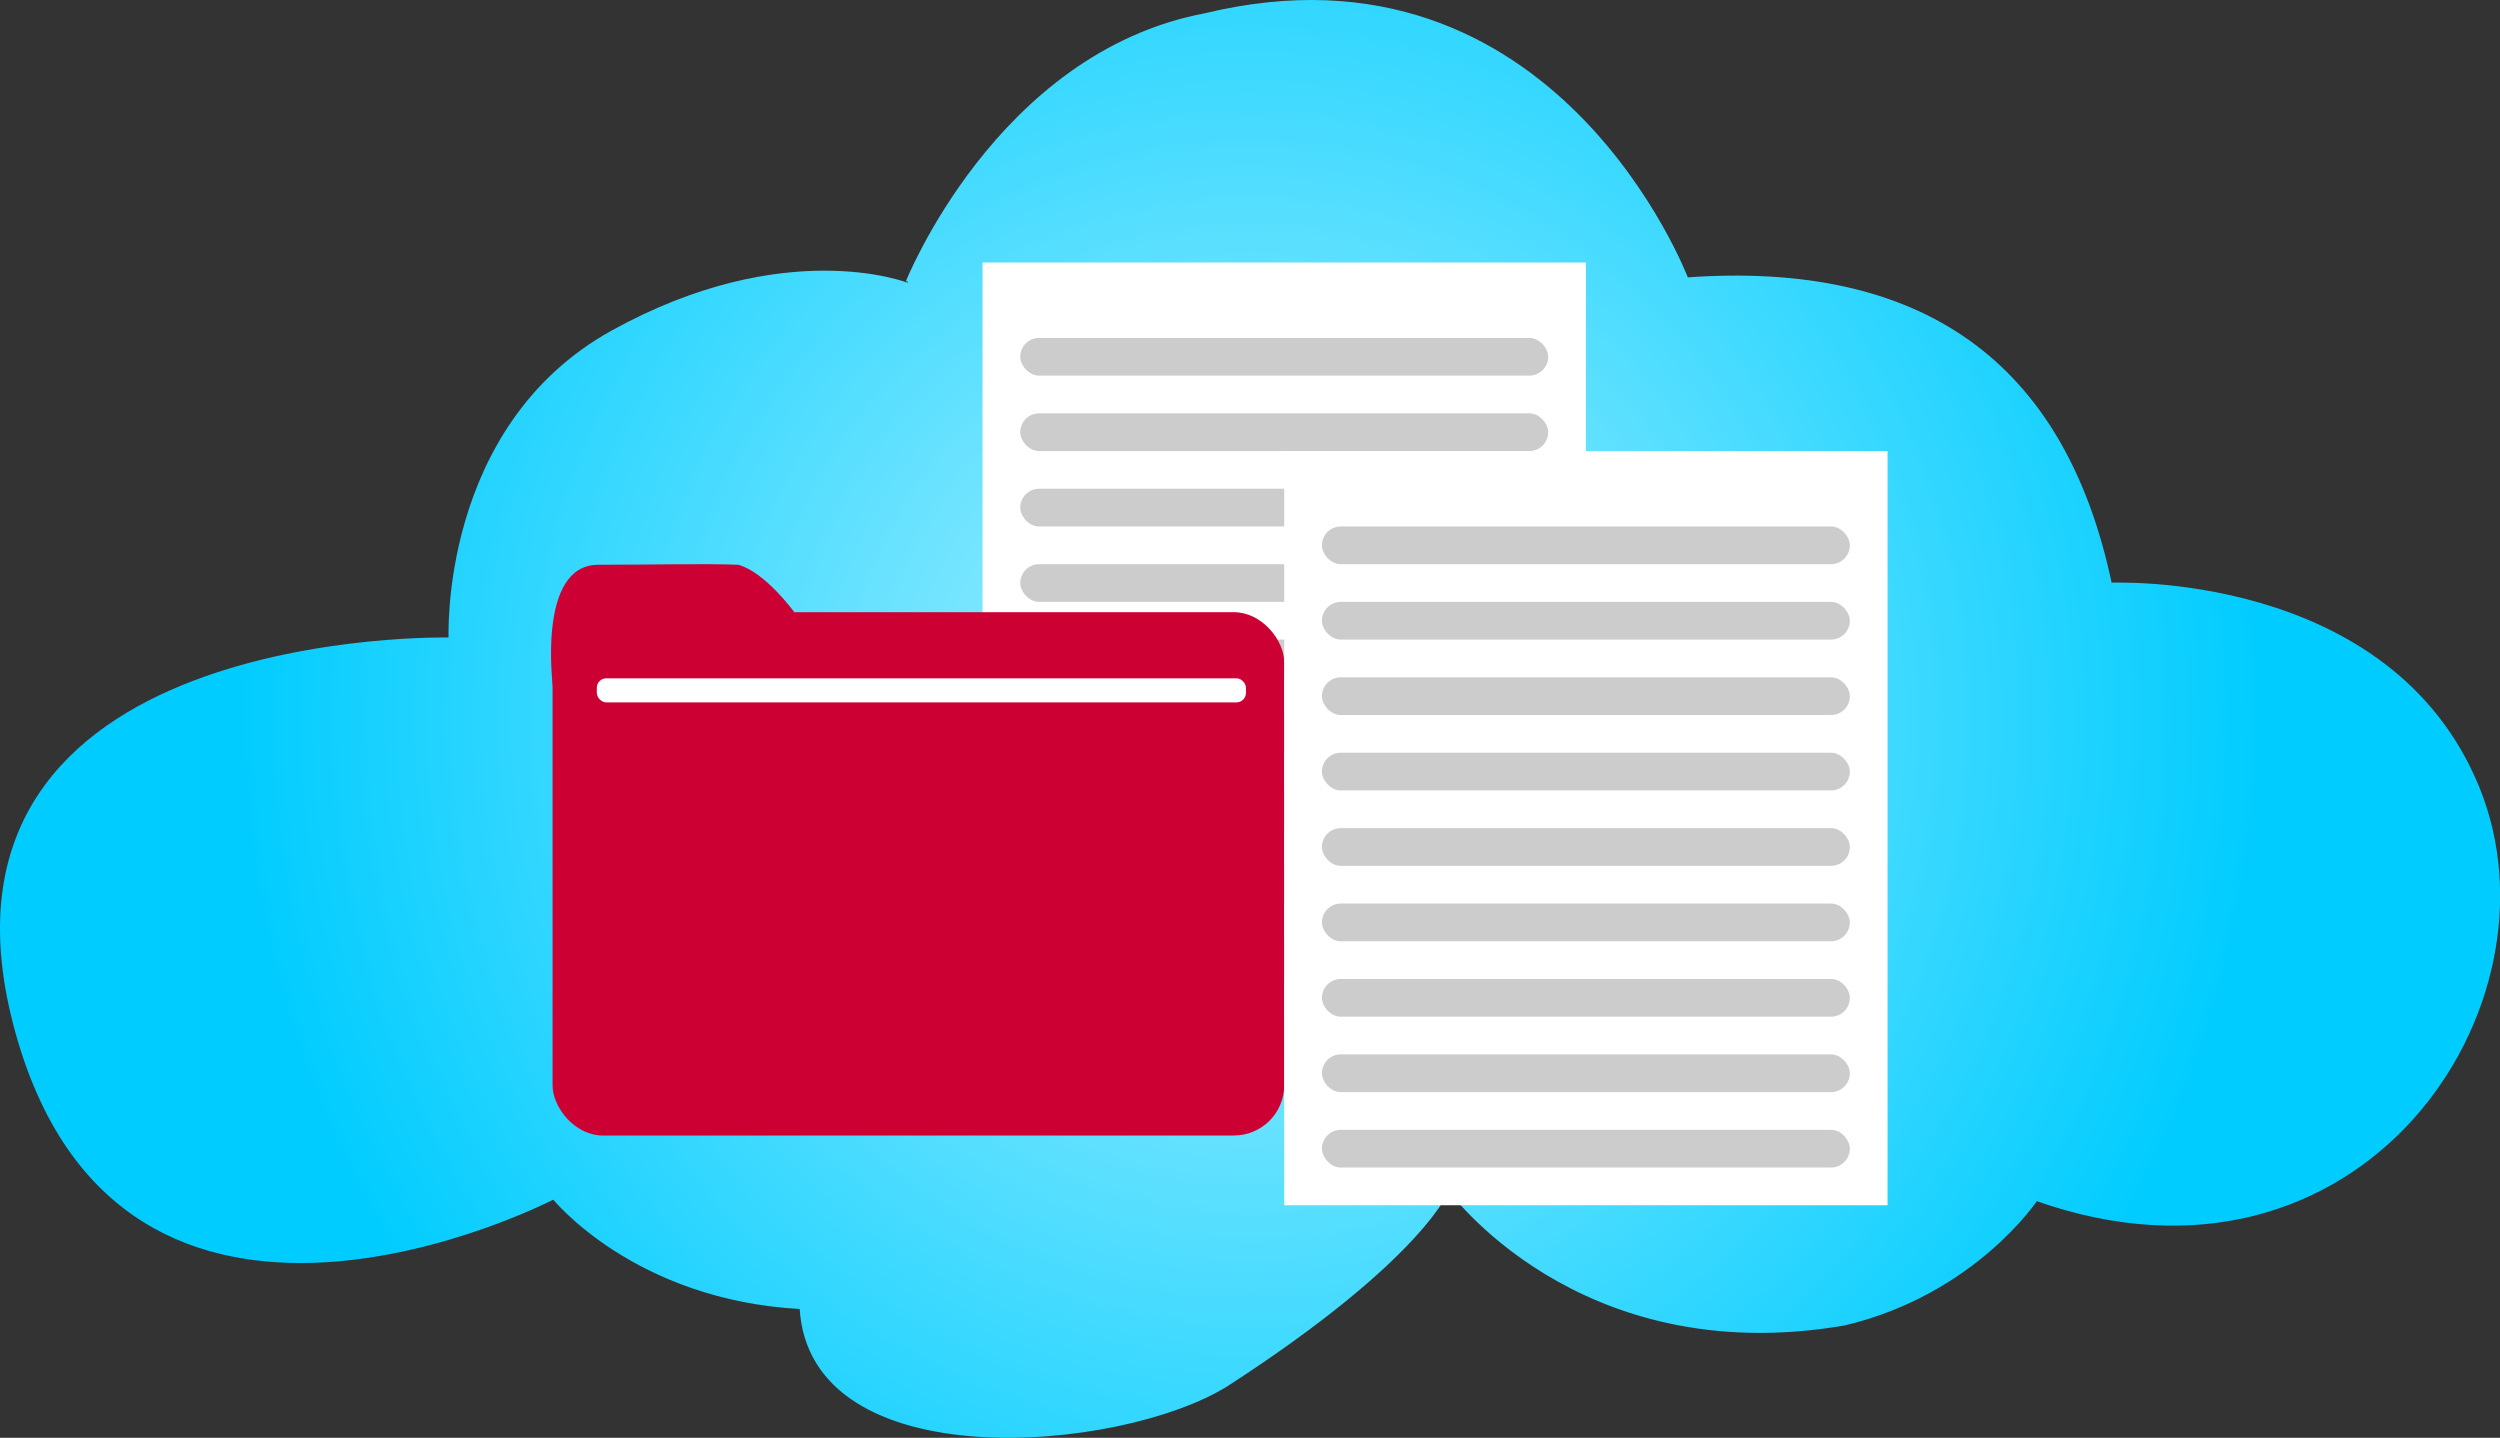 <svg id="Layer_1" data-name="Layer 1" xmlns="http://www.w3.org/2000/svg" xmlns:xlink="http://www.w3.org/1999/xlink" viewBox="0 0 596.67 343.15"><rect x="0" y="0" width="596.67" height="343.15" fill="#333333" stroke="none"/><defs><style>.cls-1{stroke-miterlimit:10;fill:url(#radial-gradient);stroke:url(#radial-gradient-2);}.cls-2{fill:#fff;}.cls-3{fill:#ccc;}.cls-4{fill:#c03;}</style><radialGradient id="radial-gradient" cx="306.83" cy="234.93" r="242.87" gradientUnits="userSpaceOnUse"><stop offset="0" stop-color="#aaf0ff"/><stop offset="1" stop-color="#0cf"/></radialGradient><radialGradient id="radial-gradient-2" cx="306.83" cy="234.93" r="243.35" xlink:href="#radial-gradient"/></defs><title>cloud-storage</title><path class="cls-1" d="M116.07,216s-2.42-50.63,38.71-73.35,70.12-11.36,70.12-11.36S246.44,76.41,296.19,67C379.59,46.84,411,130.07,411,130.07c55.41-4,89.85,19.26,101.07,72.86,0,0,66.7-3.23,87.74,48.58s-28,125.34-105.37,97.93c0,0-14.8,22.44-45.83,29.77-63.58,10.92-94.41-32.52-94.41-32.52s-5.66,16.41-52.88,47C276,409.61,201.9,416.09,199.83,375.29c-39.87-2.06-59.15-26.24-59.15-26.24S37.07,403,12.19,307.91,116.07,216,116.07,216Z" transform="translate(-8.5 -63.35)"/><rect class="cls-2" x="234.5" y="62.65" width="144" height="180"/><rect class="cls-3" x="243.5" y="116.65" width="126" height="9" rx="4.5"/><rect class="cls-3" x="243.5" y="170.65" width="126" height="9" rx="4.5"/><rect class="cls-3" x="243.5" y="152.65" width="126" height="9" rx="4.5"/><rect class="cls-3" x="243.5" y="134.65" width="126" height="9" rx="4.5"/><rect class="cls-3" x="243.5" y="98.65" width="126" height="9" rx="4.5"/><rect class="cls-3" x="243.5" y="80.65" width="126" height="9" rx="4.5"/><rect class="cls-3" x="243.5" y="188.65" width="126" height="9" rx="4.5"/><rect class="cls-3" x="243.5" y="206.65" width="126" height="9" rx="4.5"/><rect class="cls-3" x="243.5" y="224.65" width="126" height="9" rx="4.5"/><rect class="cls-4" x="131.88" y="146.11" width="174.62" height="124.9" rx="12"/><path class="cls-4" d="M140.49,227.45s-3.94-29.32,10.8-29.31c13.27,0,24.8-.31,33.41,0,6.41,1.74,13.37,11.31,13.37,11.31" transform="translate(-8.5 -63.35)"/><rect class="cls-2" x="142.44" y="161.89" width="154.93" height="5.75" rx="2.27"/><rect class="cls-2" x="306.5" y="107.65" width="144" height="180"/><rect class="cls-3" x="315.5" y="125.65" width="126" height="9" rx="4.5"/><rect class="cls-3" x="315.5" y="143.65" width="126" height="9" rx="4.5"/><rect class="cls-3" x="315.5" y="161.65" width="126" height="9" rx="4.5"/><rect class="cls-3" x="315.5" y="179.65" width="126" height="9" rx="4.5"/><rect class="cls-3" x="315.5" y="197.65" width="126" height="9" rx="4.5"/><rect class="cls-3" x="315.5" y="215.65" width="126" height="9" rx="4.5"/><rect class="cls-3" x="315.5" y="233.65" width="126" height="9" rx="4.5"/><rect class="cls-3" x="315.5" y="251.65" width="126" height="9" rx="4.5"/><rect class="cls-3" x="315.5" y="269.65" width="126" height="9" rx="4.5"/></svg>